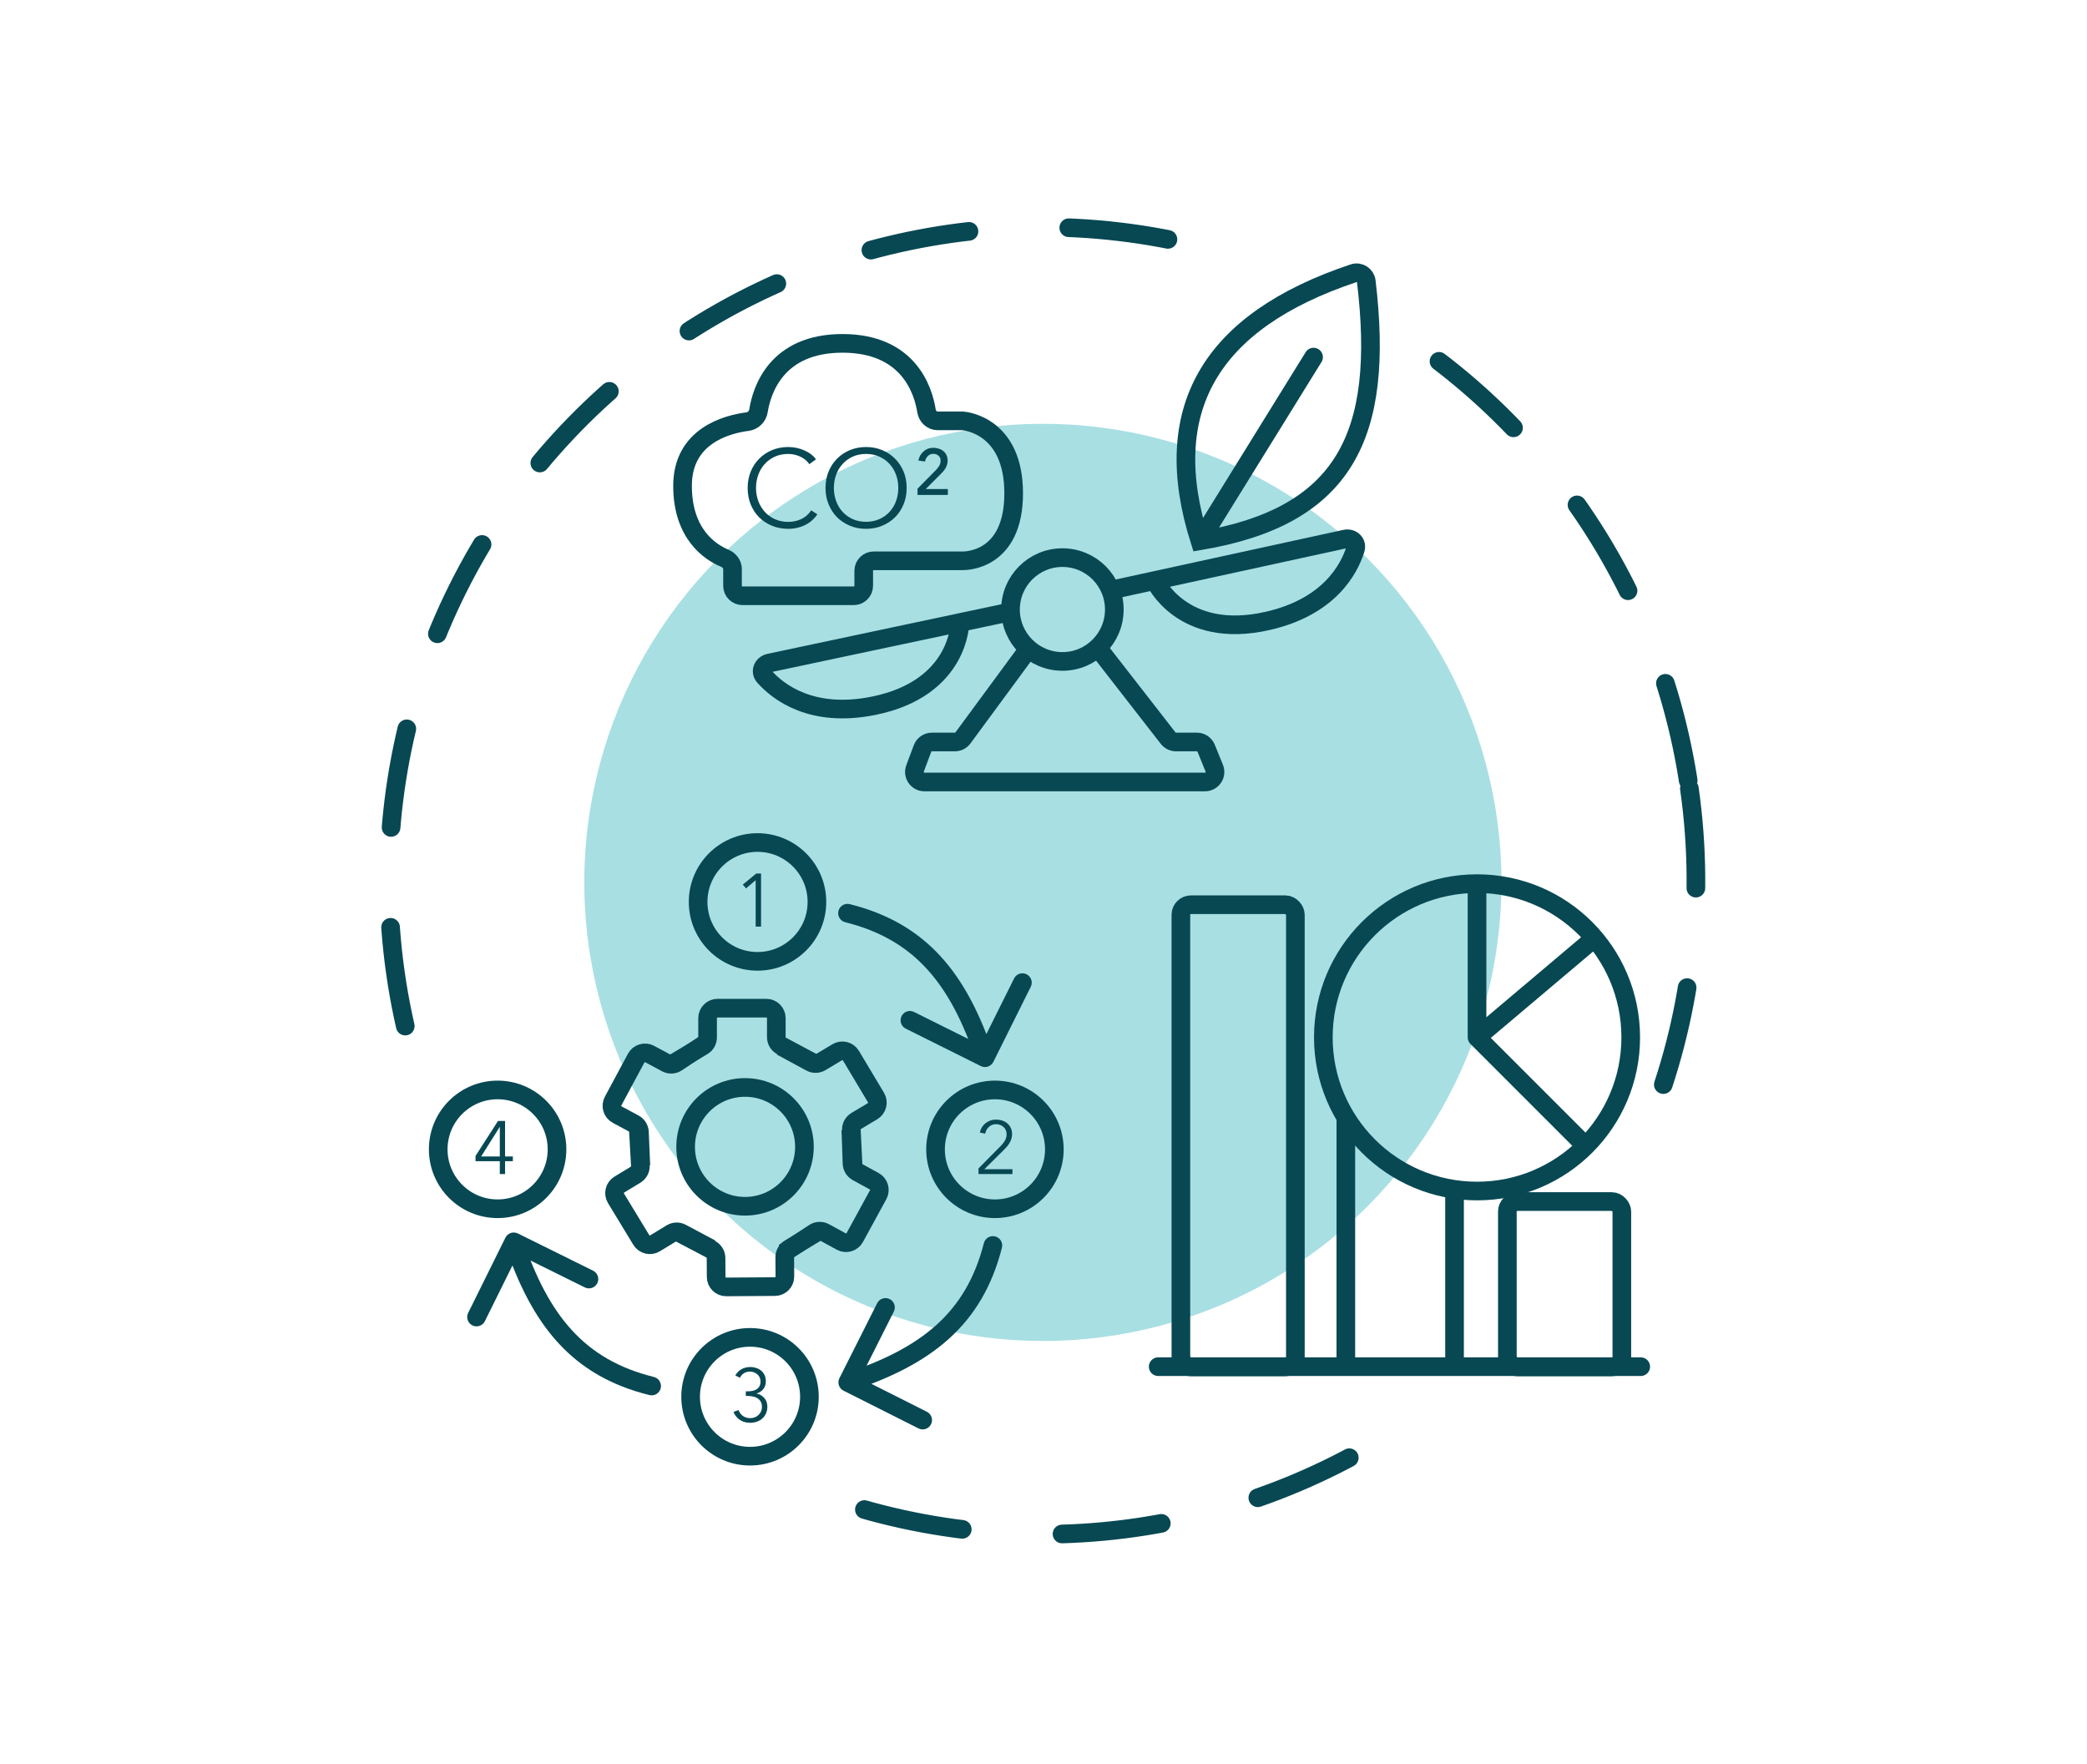 <svg xmlns="http://www.w3.org/2000/svg" fill="none" viewBox="0 0 413 349" height="349" width="413">
<rect fill="white" height="349" width="413"></rect>
<circle stroke-dasharray="19.78 19.78" stroke-linecap="round" stroke-width="3.69" stroke="#074853" transform="rotate(-8.116 206.286 174.286)" r="129.324" cy="174.286" cx="206.286"></circle>
<circle fill-opacity="0.34" fill="#00A3AD" r="90.75" cy="174.612" cx="206.377"></circle>
<rect fill="white" height="41.114" width="33.563" y="43.103" x="246.273"></rect>
<rect fill="white" height="24.727" width="25.716" y="221.751" x="308.905"></rect>
<rect fill="white" height="41.114" width="69.643" y="240.284" x="272.284"></rect>
<rect fill="white" height="24.727" width="25.716" y="271.7" x="132.846"></rect>
<rect fill="white" height="32.046" width="41.115" y="244.695" x="89.023"></rect>
<rect fill="white" height="32.65" width="25.999" y="215.068" x="76.326"></rect>
<path stroke-width="3.69" stroke="#074853" d="M144.96 115.918V112.594C144.96 111.651 144.293 110.827 143.422 110.465C140.643 109.309 135.069 105.788 135.069 96.136C135.069 86.212 143.906 83.947 147.94 83.43C149.023 83.291 149.924 82.392 150.095 81.313C150.75 77.177 153.673 67.946 166.72 67.946C179.768 67.946 182.691 77.177 183.346 81.313C183.517 82.392 184.421 83.277 185.513 83.277H190.407C190.442 83.277 190.472 83.278 190.507 83.281C191.253 83.342 200.598 84.369 200.598 97.619C200.598 110.915 191.189 110.986 190.5 110.973L190.489 110.973C190.464 110.972 190.442 110.972 190.416 110.972H172.902C171.81 110.972 170.924 111.858 170.924 112.95V115.918C170.924 117.01 170.038 117.896 168.946 117.896H146.938C145.846 117.896 144.96 117.01 144.96 115.918Z"></path>
<path stroke-linecap="round" stroke-width="3.69" stroke="#074853" d="M237.443 107.016C229.246 81.219 239.291 63.62 267.851 54.075C269.011 53.687 270.234 54.47 270.379 55.684C274.012 86.187 266.147 102.191 237.443 107.016ZM237.443 107.016L259.945 70.666"></path>
<path stroke-width="3.69" stroke="#074853" d="M198.62 121.358L189.966 123.193M189.966 123.193L152.254 131.193C150.96 131.467 150.359 132.88 151.239 133.867C154.01 136.977 160.651 142.142 172.904 139.656C189.966 136.194 189.966 123.193 189.966 123.193Z"></path>
<path stroke-width="3.69" stroke="#074853" d="M219.887 116.764L228.53 114.878M228.53 114.878L266.196 106.662C267.488 106.38 268.617 107.42 268.221 108.682C266.974 112.656 263.044 120.096 250.853 122.868C233.877 126.729 228.53 114.878 228.53 114.878Z"></path>
<path stroke-width="3.69" stroke="#074853" d="M217.908 129.023L231.162 146.063C231.536 146.545 232.113 146.827 232.723 146.827H236.853C237.658 146.827 238.383 147.315 238.686 148.06L240.293 152.017C240.822 153.318 239.864 154.74 238.46 154.74H182.93C181.549 154.74 180.593 153.36 181.077 152.067L182.561 148.11C182.851 147.338 183.589 146.827 184.413 146.827H188.966C189.595 146.827 190.186 146.528 190.559 146.021L203.072 129.023"></path>
<circle stroke-width="3.69" stroke="#074853" r="10.271" cy="120.616" cx="210.243"></circle>
<path fill="#074853" d="M161.752 101.775C161.491 102.167 161.172 102.536 160.794 102.885C160.432 103.233 160.004 103.537 159.511 103.799C159.032 104.06 158.495 104.263 157.9 104.408C157.32 104.567 156.682 104.647 155.985 104.647C154.825 104.647 153.751 104.444 152.765 104.038C151.778 103.632 150.93 103.073 150.219 102.362C149.508 101.637 148.95 100.781 148.543 99.795C148.152 98.808 147.956 97.728 147.956 96.552C147.956 95.377 148.159 94.297 148.565 93.31C148.971 92.324 149.53 91.475 150.241 90.764C150.966 90.039 151.815 89.473 152.787 89.067C153.773 88.661 154.839 88.458 155.985 88.458C156.551 88.458 157.102 88.516 157.639 88.632C158.19 88.748 158.705 88.915 159.184 89.132C159.663 89.335 160.098 89.589 160.49 89.894C160.881 90.184 161.208 90.518 161.469 90.895L160.163 91.852C160.004 91.606 159.786 91.359 159.511 91.112C159.249 90.866 158.938 90.648 158.575 90.46C158.212 90.271 157.813 90.119 157.378 90.003C156.957 89.886 156.5 89.829 156.007 89.829C155.006 89.829 154.107 90.01 153.309 90.373C152.526 90.735 151.858 91.228 151.307 91.852C150.756 92.462 150.335 93.172 150.045 93.985C149.755 94.797 149.61 95.653 149.61 96.552C149.61 97.452 149.755 98.308 150.045 99.12C150.349 99.933 150.777 100.651 151.329 101.274C151.88 101.884 152.547 102.37 153.331 102.732C154.129 103.095 155.021 103.276 156.007 103.276C156.892 103.276 157.733 103.095 158.531 102.732C159.329 102.37 159.996 101.789 160.533 100.991L161.752 101.775ZM179.421 96.552C179.421 97.728 179.218 98.808 178.812 99.795C178.406 100.781 177.84 101.637 177.115 102.362C176.404 103.073 175.555 103.632 174.569 104.038C173.597 104.444 172.538 104.647 171.392 104.647C170.246 104.647 169.179 104.444 168.193 104.038C167.221 103.632 166.372 103.073 165.647 102.362C164.936 101.637 164.378 100.781 163.972 99.795C163.565 98.808 163.362 97.728 163.362 96.552C163.362 95.377 163.565 94.297 163.972 93.31C164.378 92.324 164.936 91.475 165.647 90.764C166.372 90.039 167.221 89.473 168.193 89.067C169.179 88.661 170.246 88.458 171.392 88.458C172.538 88.458 173.597 88.661 174.569 89.067C175.555 89.473 176.404 90.039 177.115 90.764C177.84 91.475 178.406 92.324 178.812 93.31C179.218 94.297 179.421 95.377 179.421 96.552ZM177.767 96.552C177.767 95.653 177.622 94.797 177.332 93.985C177.042 93.172 176.621 92.462 176.07 91.852C175.519 91.228 174.844 90.735 174.046 90.373C173.263 90.01 172.378 89.829 171.392 89.829C170.405 89.829 169.513 90.01 168.715 90.373C167.932 90.735 167.265 91.228 166.713 91.852C166.162 92.462 165.741 93.172 165.451 93.985C165.161 94.797 165.016 95.653 165.016 96.552C165.016 97.452 165.161 98.308 165.451 99.12C165.741 99.933 166.162 100.643 166.713 101.253C167.265 101.862 167.932 102.348 168.715 102.711C169.513 103.073 170.405 103.255 171.392 103.255C172.378 103.255 173.263 103.073 174.046 102.711C174.844 102.348 175.519 101.862 176.07 101.253C176.621 100.643 177.042 99.933 177.332 99.12C177.622 98.308 177.767 97.452 177.767 96.552ZM187.573 97.945H181.567V96.705L185.201 93.027C185.433 92.781 185.643 92.512 185.832 92.222C186.035 91.918 186.137 91.562 186.137 91.156C186.137 90.735 185.999 90.409 185.723 90.177C185.448 89.93 185.099 89.807 184.679 89.807C184.272 89.807 183.924 89.945 183.634 90.22C183.344 90.496 183.148 90.866 183.047 91.33L181.741 91.134C181.886 90.394 182.227 89.792 182.764 89.328C183.301 88.849 183.939 88.61 184.679 88.61C185.056 88.61 185.419 88.668 185.767 88.784C186.115 88.886 186.419 89.045 186.681 89.263C186.942 89.466 187.145 89.727 187.29 90.046C187.449 90.365 187.529 90.735 187.529 91.156C187.529 91.475 187.478 91.772 187.377 92.048C187.29 92.309 187.174 92.556 187.029 92.788C186.884 93.005 186.717 93.216 186.528 93.419C186.354 93.608 186.173 93.796 185.984 93.985L183.199 96.77H187.573V97.945Z"></path>
<path fill="#074853" d="M150.607 183.362H149.539V174.178L147.64 175.795L146.987 175.053L149.657 172.857H150.607V183.362Z"></path>
<path fill="#074853" d="M200.36 232.322H193.639V231.209L197.942 226.862C198.1 226.704 198.253 226.536 198.402 226.358C198.56 226.17 198.698 225.977 198.817 225.779C198.936 225.581 199.03 225.373 199.099 225.156C199.168 224.928 199.203 224.696 199.203 224.458C199.203 224.152 199.148 223.875 199.04 223.628C198.931 223.38 198.777 223.173 198.58 223.004C198.392 222.826 198.169 222.693 197.912 222.604C197.665 222.505 197.403 222.456 197.126 222.456C196.562 222.456 196.087 222.634 195.701 222.99C195.316 223.336 195.068 223.781 194.959 224.325L193.906 224.117C193.975 223.751 194.104 223.41 194.292 223.093C194.49 222.777 194.727 222.505 195.004 222.277C195.291 222.05 195.612 221.872 195.968 221.743C196.324 221.615 196.71 221.551 197.126 221.551C197.551 221.551 197.952 221.615 198.327 221.743C198.713 221.862 199.049 222.045 199.336 222.292C199.623 222.53 199.851 222.831 200.019 223.197C200.197 223.553 200.286 223.969 200.286 224.444C200.286 224.78 200.236 225.091 200.137 225.378C200.048 225.665 199.925 225.937 199.767 226.194C199.618 226.451 199.44 226.699 199.232 226.936C199.025 227.164 198.807 227.391 198.58 227.619L194.796 231.372H200.36V232.322Z"></path>
<path fill="#074853" d="M147.593 275.318H148.052C148.389 275.318 148.705 275.283 149.002 275.214C149.299 275.145 149.556 275.036 149.774 274.888C150.001 274.729 150.179 274.527 150.308 274.279C150.436 274.032 150.5 273.735 150.5 273.389C150.5 273.093 150.446 272.825 150.337 272.588C150.228 272.341 150.075 272.133 149.877 271.965C149.689 271.787 149.467 271.653 149.21 271.564C148.962 271.465 148.7 271.416 148.423 271.416C147.978 271.416 147.583 271.52 147.236 271.728C146.9 271.935 146.628 272.242 146.42 272.647L145.515 272.173C145.842 271.609 146.257 271.193 146.762 270.926C147.266 270.649 147.84 270.511 148.483 270.511C148.898 270.511 149.289 270.575 149.655 270.704C150.031 270.823 150.357 271.001 150.634 271.238C150.921 271.475 151.143 271.772 151.302 272.128C151.47 272.474 151.554 272.875 151.554 273.33C151.554 273.953 151.381 274.477 151.035 274.903C150.688 275.318 150.253 275.595 149.729 275.733V275.763C150.332 275.892 150.837 276.183 151.242 276.638C151.648 277.084 151.851 277.662 151.851 278.374C151.851 278.879 151.757 279.329 151.569 279.724C151.391 280.11 151.148 280.441 150.842 280.718C150.535 280.985 150.174 281.188 149.759 281.327C149.353 281.475 148.923 281.549 148.468 281.549C147.696 281.549 147.024 281.366 146.45 281C145.876 280.624 145.441 280.09 145.145 279.398L146.153 279.027C146.331 279.532 146.628 279.927 147.044 280.214C147.459 280.491 147.934 280.629 148.468 280.629C148.765 280.629 149.051 280.58 149.328 280.481C149.615 280.372 149.863 280.224 150.07 280.036C150.288 279.838 150.461 279.601 150.59 279.324C150.718 279.047 150.782 278.73 150.782 278.374C150.782 277.979 150.703 277.647 150.545 277.38C150.397 277.103 150.194 276.881 149.937 276.713C149.68 276.544 149.388 276.426 149.061 276.357C148.735 276.277 148.399 276.238 148.052 276.238H147.593V275.318Z"></path>
<path fill="#074853" d="M99.947 228.85H101.49V229.785H99.947V232.322H98.908V229.785H94.101V228.746L98.552 221.818H99.947V228.85ZM98.908 223.019H98.879L95.214 228.85H98.908V223.019Z"></path>
<circle stroke-width="3.69" stroke="#074853" r="11.755" cy="178.478" cx="149.908"></circle>
<circle stroke-width="3.69" stroke="#074853" r="11.755" cy="227.438" cx="196.89"></circle>
<circle stroke-width="3.69" stroke="#074853" r="11.755" cy="276.399" cx="148.423"></circle>
<circle stroke-width="3.69" stroke="#074853" r="11.755" cy="227.438" cx="98.475"></circle>
<path fill="#074853" d="M168.159 178.914C167.17 178.666 166.169 179.267 165.921 180.256C165.674 181.244 166.275 182.246 167.263 182.493L168.159 178.914ZM194.101 210.959C195.013 211.414 196.121 211.043 196.575 210.131L203.981 195.268C204.435 194.356 204.064 193.249 203.152 192.794C202.24 192.34 201.132 192.711 200.678 193.623L194.096 206.834L180.885 200.251C179.973 199.797 178.865 200.168 178.41 201.08C177.956 201.992 178.327 203.1 179.239 203.554L194.101 210.959ZM167.263 182.493C174.202 184.229 179.368 187.304 183.436 191.756C187.532 196.239 190.604 202.216 193.175 209.894L196.674 208.722C194.015 200.785 190.736 194.275 186.16 189.267C181.557 184.229 175.731 180.808 168.159 178.914L167.263 182.493Z"></path>
<path fill="#074853" d="M198.271 246.913C198.523 245.925 197.927 244.921 196.939 244.669C195.952 244.418 194.947 245.014 194.696 246.002L198.271 246.913ZM166.115 272.718C165.657 273.628 166.023 274.737 166.933 275.195L181.763 282.664C182.673 283.123 183.783 282.756 184.241 281.846C184.699 280.936 184.333 279.827 183.423 279.369L170.24 272.73L176.879 259.547C177.338 258.637 176.971 257.528 176.061 257.069C175.151 256.611 174.042 256.977 173.584 257.887L166.115 272.718ZM194.696 246.002C192.93 252.933 189.833 258.086 185.363 262.135C180.863 266.212 174.873 269.257 167.184 271.796L168.341 275.3C176.29 272.675 182.813 269.424 187.841 264.87C192.899 260.288 196.344 254.477 198.271 246.913L194.696 246.002Z"></path>
<path fill="#074853" d="M128.513 276.062C129.502 276.307 130.502 275.703 130.747 274.714C130.992 273.725 130.388 272.725 129.399 272.48L128.513 276.062ZM102.486 244.085C101.573 243.633 100.466 244.007 100.014 244.92L92.648 259.802C92.196 260.715 92.57 261.822 93.483 262.274C94.397 262.726 95.503 262.352 95.955 261.439L102.503 248.21L115.731 254.758C116.644 255.21 117.751 254.836 118.203 253.923C118.655 253.01 118.281 251.903 117.368 251.451L102.486 244.085ZM129.399 272.48C122.456 270.762 117.282 267.701 113.202 263.26C109.094 258.787 106.007 252.818 103.416 245.148L99.92 246.329C102.599 254.259 105.896 260.76 110.484 265.756C115.101 270.782 120.936 274.187 128.513 276.062L129.399 272.48Z"></path>
<circle stroke-width="3.69" stroke="#074853" r="11.755" cy="226.944" cx="147.435"></circle>
<path stroke-linejoin="round" stroke-linecap="round" stroke-width="3.69" stroke="#074853" d="M292.293 174.858C275.495 174.858 261.878 188.475 261.878 205.273C261.878 222.07 275.495 235.687 292.293 235.687C309.09 235.687 322.707 222.07 322.707 205.273C322.707 188.475 309.09 174.858 292.293 174.858ZM292.293 174.858V205.273M292.293 205.273L312.816 225.796M292.293 205.273L314.547 186.48"></path>
<rect stroke-linejoin="round" stroke-width="3.69" stroke="#074853" rx="1.978" height="91.458" width="22.655" y="179.032" x="233.688"></rect>
<path stroke-linecap="round" stroke-width="3.69" stroke="#074853" d="M229.199 270.443H266.329M324.686 270.443H287.842M266.329 270.443V221.825M266.329 270.443H287.842M287.842 270.443V236.089"></path>
<rect stroke-linejoin="round" stroke-width="3.69" stroke="#074853" rx="1.978" height="32.724" width="22.655" y="237.767" x="298.295"></rect>
<path stroke-width="3.69" stroke="#074853" d="M133.35 210.376L139.056 206.995C139.657 206.638 140.026 205.992 140.026 205.293V201.475C140.026 200.382 140.912 199.496 142.004 199.496H151.648C152.74 199.496 153.626 200.382 153.626 201.475V205.233C153.626 205.964 154.029 206.635 154.673 206.979L161.044 210.376"></path>
<path stroke-width="3.69" stroke="#074853" d="M161.939 243.655L156.255 247.075C155.656 247.436 155.292 248.085 155.297 248.784L155.323 252.602C155.33 253.695 154.451 254.586 153.358 254.594L143.715 254.659C142.622 254.667 141.731 253.787 141.723 252.695L141.698 248.936C141.693 248.206 141.285 247.537 140.638 247.198L134.245 243.844"></path>
<path stroke-width="3.69" stroke="#074853" d="M154.616 207.059L160.447 210.221C161.061 210.554 161.806 210.538 162.405 210.18L165.682 208.22C166.62 207.659 167.835 207.965 168.395 208.902L173.345 217.179C173.906 218.116 173.6 219.331 172.663 219.892L169.437 221.821C168.81 222.196 168.441 222.886 168.477 223.616L168.83 230.827"></path>
<path stroke-width="3.69" stroke="#074853" d="M140.697 247.117L134.844 243.995C134.228 243.666 133.483 243.687 132.886 244.049L129.623 246.031C128.689 246.599 127.472 246.301 126.905 245.368L121.899 237.125C121.332 236.191 121.629 234.974 122.563 234.407L125.775 232.456C126.4 232.077 126.764 231.384 126.723 230.655L126.32 223.446"></path>
<path stroke-width="3.69" stroke="#074853" d="M168.374 223.611L168.607 230.241C168.631 230.939 169.022 231.573 169.636 231.908L172.987 233.738C173.946 234.261 174.298 235.463 173.775 236.422L169.153 244.886C168.629 245.845 167.427 246.197 166.468 245.674L163.17 243.872C162.528 243.522 161.746 243.554 161.136 243.955L155.1 247.918"></path>
<path stroke-width="3.69" stroke="#074853" d="M126.817 230.659L126.539 224.031C126.509 223.333 126.114 222.702 125.499 222.371L122.135 220.564C121.173 220.047 120.812 218.847 121.329 217.885L125.893 209.39C126.41 208.428 127.61 208.067 128.572 208.584L131.883 210.363C132.526 210.708 133.308 210.671 133.916 210.266L139.925 206.262"></path>
</svg>
